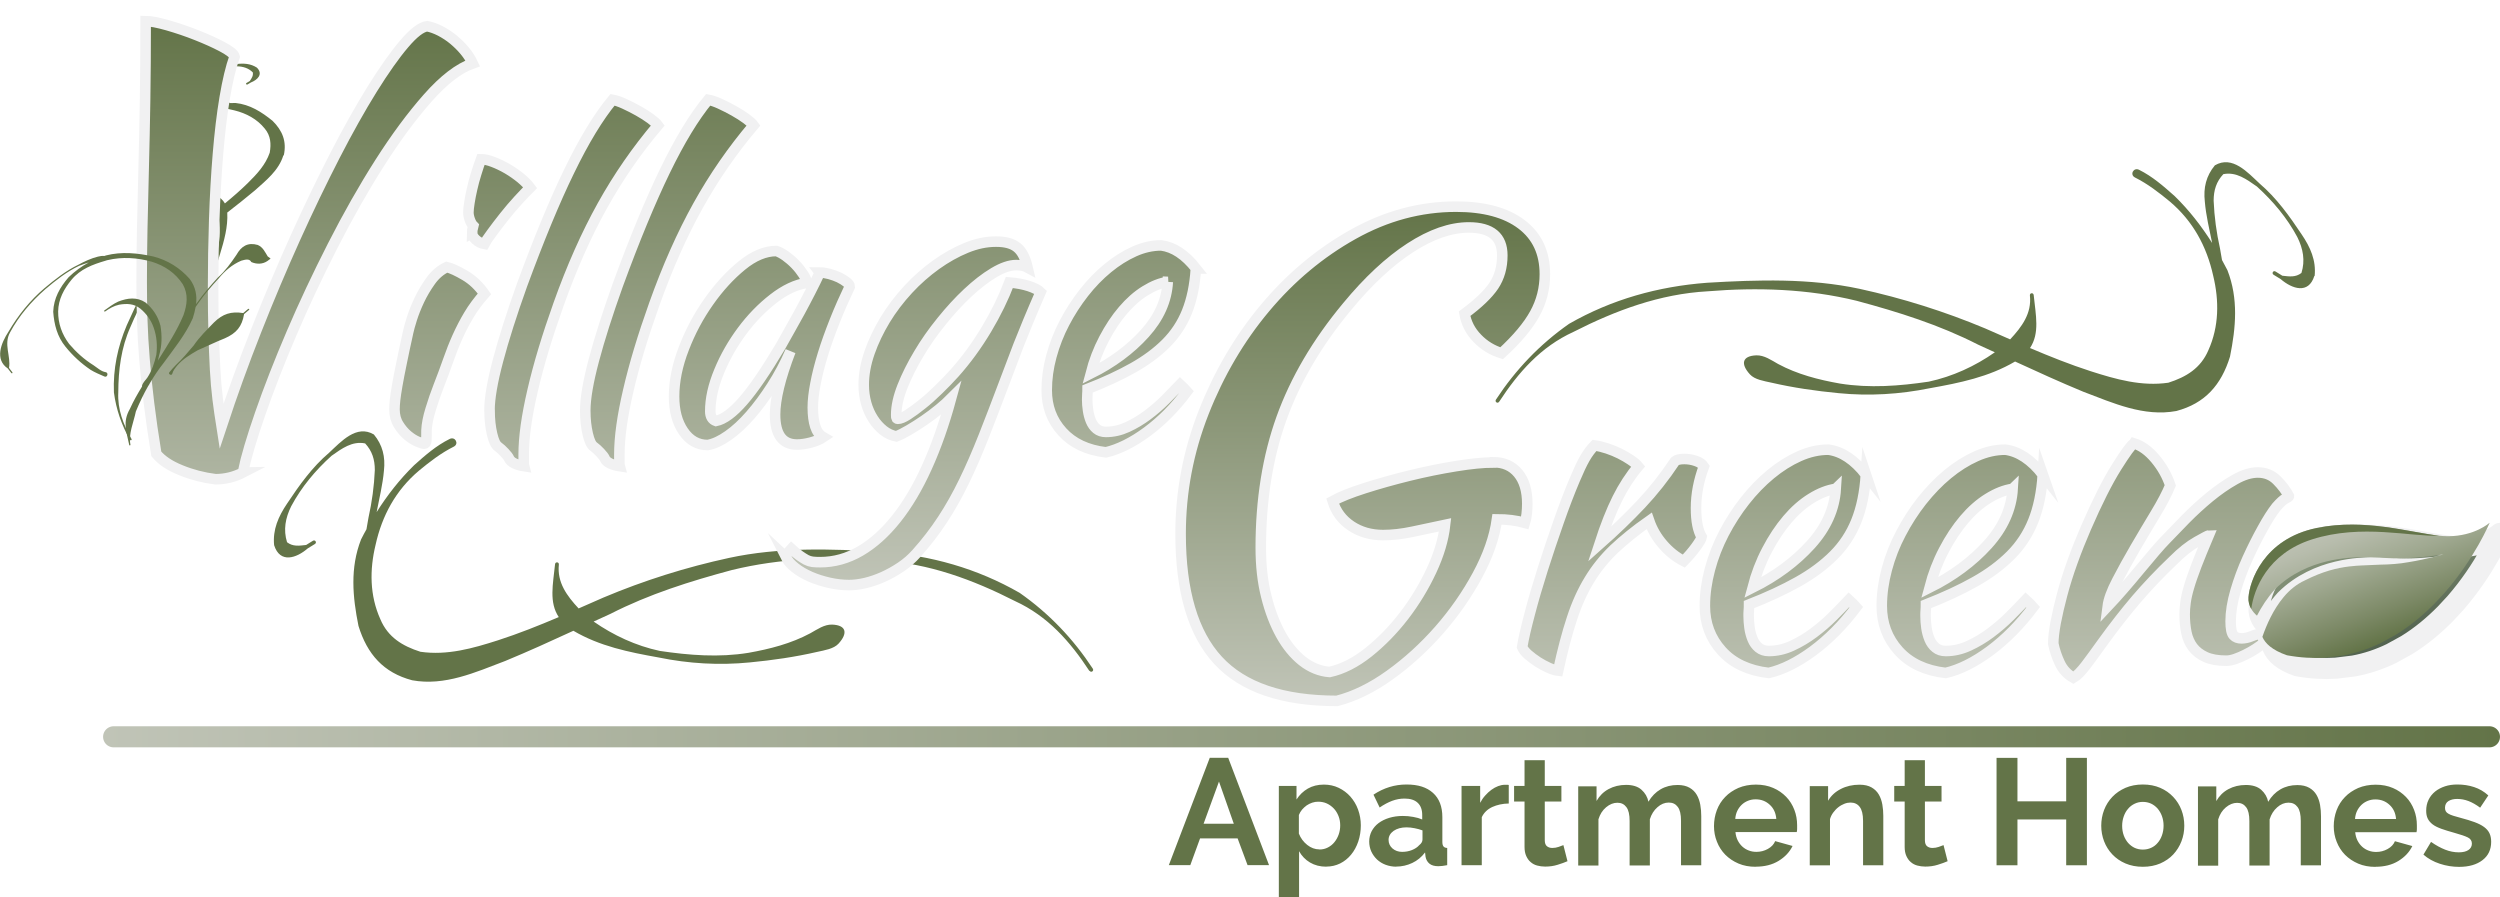 <?xml version="1.0" encoding="UTF-8"?><svg id="Layer_1" xmlns="http://www.w3.org/2000/svg" xmlns:xlink="http://www.w3.org/1999/xlink" viewBox="0 0 263.13 94.45"><defs><style>.cls-1{fill:url(#linear-gradient);filter:url(#drop-shadow-1);}.cls-1,.cls-2{stroke-width:1.11px;}.cls-1,.cls-2,.cls-3{stroke:#f1f1f2;}.cls-1,.cls-2,.cls-4{stroke-miterlimit:10;}.cls-5{fill:#637448;}.cls-2{fill:url(#linear-gradient-2);filter:url(#drop-shadow-2);}.cls-3{fill:url(#linear-gradient-3);filter:url(#drop-shadow-3);stroke-linejoin:round;}.cls-3,.cls-4{stroke-linecap:round;stroke-width:2.22px;}.cls-6{fill:url(#linear-gradient-4);}.cls-4{fill:none;stroke:url(#linear-gradient-5);}</style><linearGradient id="linear-gradient" x1="69.28" y1="60.49" x2="69.28" y2="1.11" gradientUnits="userSpaceOnUse"><stop offset="0" stop-color="#c0c4b7"/><stop offset="1" stop-color="#637448"/></linearGradient><filter id="drop-shadow-1" filterUnits="userSpaceOnUse"><feOffset dx="1.11" dy="1.11"/><feGaussianBlur result="blur" stdDeviation="1.11"/><feFlood flood-color="#231f20" flood-opacity=".75"/><feComposite in2="blur" operator="in"/><feComposite in="SourceGraphic"/></filter><linearGradient id="linear-gradient-2" x1="181.48" y1="72.67" x2="181.48" y2="20.66" xlink:href="#linear-gradient"/><filter id="drop-shadow-2" filterUnits="userSpaceOnUse"><feOffset dx="1.11" dy="1.11"/><feGaussianBlur result="blur-2" stdDeviation="1.11"/><feFlood flood-color="#231f20" flood-opacity=".75"/><feComposite in2="blur-2" operator="in"/><feComposite in="SourceGraphic"/></filter><linearGradient id="linear-gradient-3" x1="957.42" y1="156.16" x2="969.45" y2="163.1" gradientTransform="translate(-392.91 -674.69) rotate(39.43)" gradientUnits="userSpaceOnUse"><stop offset="0" stop-color="#8a977d"/><stop offset=".25" stop-color="#7f8d74"/><stop offset=".68" stop-color="#65745e"/><stop offset="1" stop-color="#4d5e4b"/></linearGradient><filter id="drop-shadow-3" filterUnits="userSpaceOnUse"><feOffset dx="1.11" dy="1.11"/><feGaussianBlur result="blur-3" stdDeviation="1.11"/><feFlood flood-color="#231f20" flood-opacity=".75"/><feComposite in2="blur-3" operator="in"/><feComposite in="SourceGraphic"/></filter><linearGradient id="linear-gradient-4" x1="957.42" y1="156.16" x2="969.45" y2="163.1" gradientTransform="translate(-392.91 -674.69) rotate(39.43)" gradientUnits="userSpaceOnUse"><stop offset="0" stop-color="#c0c4b7"/><stop offset=".16" stop-color="#b7bcac"/><stop offset=".43" stop-color="#a0a991"/><stop offset=".78" stop-color="#7c8966"/><stop offset="1" stop-color="#637448"/></linearGradient><linearGradient id="linear-gradient-5" x1="10.85" y1="77.55" x2="263.13" y2="77.55" xlink:href="#linear-gradient"/></defs><path class="cls-5" d="m29.82,16.36c-.48,1.58-1.81,2.62-2.99,3.68-.95.8-1.93,1.57-2.91,2.33.08,1.52-.33,2.95-.77,4.4-.42,1.47-1.04,2.88-1.88,4.16-.62.96-1.28,1.88-2.02,2.75-.24.28-.51.66-.86.75-.68.18-1-.08-.7-.72.17-.36.56-.56.89-.77.9-.62,1.63-1.43,2.29-2.29.89-1.21,1.47-2.57,1.95-3.98.32-1.18.38-2.4.22-3.61-.24.19-.49.38-.73.57-1.76,1.26-3.28,2.78-4.73,4.38-1.66,1.9-2.88,4.09-3.85,6.4-.98,2.18-1.27,4.52-1.28,6.89-.09,1.79.53,3.38,1.39,4.9.07.12-.1.21-.17.09-.87-1.55-1.45-3.21-1.68-4.99-.1-2.45.39-4.8,1.35-7.06,1.04-2.33,2.14-4.65,3.78-6.63,1.4-1.69,2.96-3.26,4.65-4.66.35-.28.7-.57,1.06-.85-.29-.81-.66-1.56-1.49-1.89-.13-.05-.06-.23.07-.18.95.37,1.83.6,2.26,1.38.84-.69,1.66-1.4,2.43-2.16.94-.93,1.85-1.9,2.29-3.18.16-.92.11-1.77-.52-2.53-.81-1.01-1.94-1.61-3.19-1.92-1.44-.38-2.88-.36-4.28.22-.65.28-1.3.58-1.87.99-.25.18-.5-.18-.25-.36.61-.44,1.29-.71,1.99-.98.96-.32,1.95-.49,2.96-.58-.68-.2-1.37-.36-2.03-.63-.64-.25-1.1-.65-1.37-1.28-.05-1.01,1.07-1.29,1.84-1.57,1.03-.42,2.13-.58,3.23-.69.76-.09,1.48-.05,2.14.38.69.69.06,1.29-.63,1.56-.12.07-.24.14-.36.21-.12.07-.22-.1-.1-.16.11-.07.23-.14.34-.2.2-.3.38-.55.32-.91-.46-.46-1.04-.63-1.69-.64-1.09.01-2.15.25-3.17.63-.56.29-1.13.57-1.32,1.2.17.48.49.8.96,1.04.73.34,1.49.61,2.27.82.19.06.39.12.58.18.18,0,.37-.01.55-.01,1.52.16,2.74.94,3.9,1.88,1.05,1.04,1.5,2.18,1.18,3.63Z"/><path class="cls-5" d="m114.66,70.62c-2.02-3.09-4.39-5.78-7.82-7.35-4.44-2.26-9.09-3.98-14.12-4.27-5.26-.43-10.54-.26-15.7,1-4.39,1.18-8.7,2.53-12.77,4.61-.59.27-1.18.54-1.77.81,2.1,1.46,4.45,2.55,6.96,3.09,3.11.46,6.22.71,9.34.2,2.25-.4,4.48-.97,6.51-2.06.72-.4,1.47-.94,2.3-.91,1.49.06,1.67.9.67,2-.51.56-1.48.7-2.24.87-2.34.54-4.71.88-7.1,1.11-3.21.32-6.44.13-9.6-.52-3.14-.56-6.2-1.18-8.97-2.81-2.38,1.1-4.76,2.18-7.18,3.18-3.13,1.19-6.37,2.66-9.79,2.03-3.02-.8-4.73-2.74-5.65-5.72-.62-3.07-.9-6.1.27-9.1.18-.36.37-.72.57-1.07.07-.4.14-.81.21-1.21.37-1.66.6-3.34.67-5.03,0-1.12-.29-2.01-1.02-2.8-1.37-.27-2.45.54-3.53,1.3-1.7,1.53-3.17,3.29-4.25,5.31-.62,1.25-.84,2.49-.44,3.79.6.47,1.25.38,2.01.29.24-.15.47-.3.71-.44.24-.15.46.19.21.34-.25.15-.5.31-.75.46-1.19,1.03-2.92,1.62-3.54-.34-.16-1.64.45-3.02,1.36-4.37,1.29-1.94,2.64-3.84,4.43-5.36,1.26-1.17,2.88-3,4.71-1.92.92,1.11,1.22,2.36,1.06,3.8-.13,1.48-.49,2.91-.77,4.37,1.12-1.78,2.42-3.44,3.94-4.93,1.17-1.05,2.34-2.07,3.75-2.77.58-.29,1.01.52.43.81-1.34.67-2.53,1.59-3.68,2.54-2.43,2.06-3.87,4.72-4.55,7.79-.64,2.64-.62,5.34.5,7.83.8,1.91,2.34,2.83,4.22,3.43,2.81.41,5.52-.36,8.17-1.21,2.17-.7,4.29-1.55,6.39-2.44-1.04-1.56-.61-3.44-.39-5.57.03-.28.43-.24.4.04-.2,1.88.85,3.3,2.08,4.62.87-.38,1.74-.77,2.62-1.15,4.27-1.8,8.7-3.19,13.22-4.17,5.29-1.14,10.7-.96,16.06-.64,5.17.38,10.03,1.74,14.52,4.32,3.09,2.16,5.64,4.84,7.7,7.98.15.24-.18.46-.34.22Z"/><path class="cls-5" d="m243.59,29.04c-.61,1.96-2.34,1.37-3.54.34-.25-.15-.5-.31-.75-.46-.24-.15-.03-.5.21-.34.24.15.48.29.71.44.76.09,1.4.18,2.01-.29.41-1.3.18-2.55-.44-3.79-1.08-2.02-2.56-3.78-4.25-5.31-1.09-.76-2.16-1.57-3.53-1.3-.73.78-1.02,1.68-1.02,2.8.07,1.7.3,3.38.67,5.03.07.4.14.81.21,1.21.19.35.38.71.57,1.07,1.17,3,.89,6.03.27,9.1-.92,2.98-2.63,4.92-5.65,5.72-3.42.63-6.65-.84-9.79-2.03-2.42-1-4.81-2.09-7.18-3.18-2.77,1.63-5.83,2.25-8.97,2.81-3.16.64-6.39.84-9.6.52-2.39-.23-4.76-.57-7.1-1.11-.76-.17-1.73-.31-2.24-.87-1-1.1-.82-1.94.67-2,.83-.03,1.59.51,2.3.91,2.03,1.09,4.25,1.66,6.51,2.06,3.13.5,6.24.26,9.34-.2,2.51-.54,4.86-1.62,6.96-3.09-.59-.27-1.18-.54-1.77-.81-4.07-2.08-8.38-3.43-12.77-4.61-5.15-1.26-10.44-1.43-15.69-1-5.03.28-9.68,2.01-14.12,4.27-3.44,1.57-5.8,4.26-7.82,7.35-.16.24-.49.02-.34-.22,2.06-3.14,4.61-5.82,7.7-7.98,4.49-2.57,9.36-3.93,14.52-4.32,5.37-.32,10.77-.49,16.06.64,4.52.99,8.95,2.38,13.22,4.17.87.38,1.74.77,2.62,1.15,1.23-1.32,2.29-2.74,2.08-4.62-.03-.29.37-.33.4-.04.22,2.13.65,4.01-.39,5.57,2.1.89,4.22,1.74,6.39,2.44,2.65.85,5.36,1.62,8.17,1.21,1.88-.6,3.41-1.52,4.22-3.43,1.12-2.49,1.14-5.2.5-7.84-.68-3.07-2.12-5.73-4.55-7.79-1.15-.95-2.34-1.87-3.68-2.54-.58-.29-.15-1.1.43-.81,1.41.7,2.58,1.73,3.75,2.77,1.52,1.48,2.81,3.15,3.94,4.93-.29-1.45-.65-2.89-.77-4.37-.16-1.44.14-2.69,1.06-3.8,1.84-1.08,3.45.75,4.71,1.92,1.78,1.52,3.14,3.42,4.43,5.36.91,1.34,1.53,2.73,1.36,4.37Z"/><path id="Village" class="cls-1" d="m24.48,48.62c-.91.47-1.88.71-2.91.71-1.27-.16-2.48-.47-3.65-.95-1.17-.47-2.03-1.05-2.58-1.72-.32-1.94-.57-3.72-.77-5.34-.2-1.62-.36-3.15-.47-4.6-.12-1.44-.2-2.83-.24-4.15-.04-1.32-.06-2.66-.06-4,0-1.78.02-3.66.06-5.63.04-1.98.09-4.08.15-6.32.06-2.23.11-4.63.15-7.18.04-2.55.06-5.33.06-8.33.51,0,1.28.15,2.31.44,1.03.3,2.05.64,3.05,1.04,1.01.4,1.91.8,2.7,1.22.79.42,1.22.76,1.3,1.04-.4,1.11-.74,2.55-1.04,4.33-.3,1.78-.53,3.76-.71,5.93-.18,2.17-.31,4.47-.39,6.88-.08,2.41-.12,4.8-.12,7.18,0,1.78.02,3.37.06,4.77.04,1.4.09,2.67.15,3.8.06,1.13.15,2.18.27,3.14.12.97.26,1.93.41,2.88,1.11-3.36,2.32-6.72,3.65-10.08,1.32-3.36,2.69-6.59,4.09-9.7,1.4-3.1,2.8-6,4.18-8.69,1.38-2.69,2.7-5.03,3.94-7.03,1.25-2,2.36-3.58,3.35-4.74.99-1.17,1.8-1.79,2.43-1.87.43.08.9.25,1.39.5.49.26.96.56,1.39.92.43.36.83.75,1.19,1.19.36.44.63.87.83,1.3-1.46.51-3.04,1.72-4.72,3.62-1.68,1.9-3.37,4.18-5.07,6.85-1.7,2.67-3.35,5.58-4.95,8.72-1.6,3.14-3.05,6.22-4.33,9.22-1.29,3.01-2.38,5.81-3.29,8.42-.91,2.61-1.52,4.69-1.84,6.23Zm15.93-6.66c0-.26.02-.58.06-.96.04-.38.12-.9.23-1.54.11-.64.26-1.42.45-2.33.18-.91.42-2.01.7-3.29.06-.28.18-.74.38-1.37.2-.63.46-1.29.79-1.99.33-.7.73-1.37,1.2-2.03.47-.65,1.03-1.14,1.69-1.45.48.11,1.12.41,1.92.88.8.47,1.48,1.12,2.05,1.94-.65.74-1.2,1.48-1.64,2.22-.44.74-.84,1.51-1.2,2.31-.36.8-.68,1.62-.98,2.48-.3.85-.63,1.75-1,2.69-.31.8-.6,1.62-.85,2.46-.26.84-.4,1.57-.43,2.2,0,.51,0,.88-.02,1.09-.01.21-.09.32-.23.32-.11,0-.34-.07-.68-.21-.34-.14-.69-.36-1.05-.66-.36-.3-.68-.68-.96-1.13-.29-.46-.43-1-.43-1.62Zm8.16-18.53c0-.17.04-.43.13-.77-.14-.14-.26-.36-.36-.64-.1-.28-.15-.54-.15-.77,0-.26.04-.6.11-1.05.07-.44.16-.92.28-1.43.11-.51.26-1.05.43-1.6.17-.56.34-1.06.51-1.52.34,0,.76.09,1.26.28.5.19,1,.43,1.52.73.51.3.98.63,1.41.98.43.36.75.69.98,1-.31.31-.73.75-1.24,1.3-.51.56-1.01,1.14-1.49,1.75-.48.61-.93,1.19-1.32,1.73-.4.54-.66.93-.77,1.15-.34-.06-.64-.21-.9-.45-.26-.24-.38-.48-.38-.7Zm1.84,18.66c0-1.25.3-3.01.9-5.27.6-2.26,1.44-4.9,2.52-7.92,1.77-4.81,3.42-8.82,4.98-12.02,1.55-3.2,3.07-5.7,4.55-7.49.34.06.76.2,1.26.43.5.23.99.48,1.47.75.48.27.92.55,1.3.83.38.29.63.51.75.68-2.22,2.62-4.17,5.44-5.85,8.46-1.68,3.02-3.22,6.48-4.61,10.38-1.2,3.36-2.11,6.38-2.73,9.07-.63,2.69-.94,4.93-.94,6.73v.9c0,.11.01.23.04.34-.4-.06-.74-.16-1.02-.3-.29-.14-.47-.31-.56-.51-.06-.14-.21-.35-.47-.62-.26-.27-.48-.48-.68-.62-.26-.17-.47-.62-.64-1.35-.17-.73-.26-1.54-.26-2.45Zm10.08,0c0-1.25.3-3.01.9-5.27.6-2.26,1.44-4.9,2.52-7.92,1.76-4.81,3.42-8.82,4.97-12.02,1.55-3.2,3.07-5.7,4.55-7.49.34.06.76.2,1.26.43.5.23.99.48,1.47.75.48.27.92.55,1.3.83.38.29.63.51.75.68-2.22,2.62-4.17,5.44-5.85,8.46-1.68,3.02-3.22,6.48-4.61,10.38-1.2,3.36-2.11,6.38-2.73,9.07-.63,2.69-.94,4.93-.94,6.73v.9c0,.11.01.23.04.34-.4-.06-.74-.16-1.03-.3-.28-.14-.47-.31-.55-.51-.06-.14-.21-.35-.47-.62-.26-.27-.48-.48-.68-.62-.26-.17-.47-.62-.64-1.35-.17-.73-.26-1.54-.26-2.45Zm24.68-14.52c.28,0,.62.05,1,.15.38.1.73.23,1.05.38.31.16.58.32.79.49.21.17.32.33.32.47-.57,1.2-1.1,2.4-1.58,3.61-.48,1.21-.9,2.37-1.24,3.48-.34,1.11-.61,2.15-.79,3.12-.19.97-.28,1.81-.28,2.52,0,.8.09,1.46.26,1.99.17.53.45.9.85,1.13-.34.23-.78.41-1.32.56-.54.14-1.03.21-1.45.21-1.54,0-2.31-1.05-2.31-3.16,0-1.62.54-3.84,1.62-6.66-.57,1.3-1.22,2.53-1.96,3.68-.74,1.15-1.49,2.16-2.26,3.04-.77.88-1.54,1.6-2.33,2.15-.78.55-1.5.89-2.16,1-1.05,0-1.91-.48-2.56-1.44-.66-.96-.98-2.18-.98-3.67,0-1.6.34-3.29,1.03-5.06.68-1.77,1.56-3.42,2.63-4.93,1.07-1.52,2.23-2.78,3.48-3.8,1.25-1.02,2.46-1.52,3.63-1.52.28.09.6.26.96.51.36.26.7.55,1.03.89.33.34.6.69.83,1.04.23.35.36.66.38.92-1.14.17-2.31.72-3.52,1.66-1.21.94-2.31,2.07-3.29,3.39-.98,1.32-1.79,2.73-2.41,4.24-.63,1.51-.94,2.91-.94,4.22,0,.54.2.88.6,1.02.83-.17,1.78-.87,2.86-2.11,1.08-1.24,2.39-3.15,3.93-5.74.28-.51.6-1.08.96-1.71.36-.63.72-1.28,1.09-1.96.37-.68.73-1.37,1.09-2.07.36-.7.69-1.37,1-2.03Zm-3.54,29.98c0-.17.06-.33.17-.47.11-.14.24-.28.38-.43.34.31.63.56.88.73.24.17.47.31.68.43.21.11.43.18.66.21.23.03.5.04.81.04,1.48,0,2.89-.39,4.23-1.17,1.34-.78,2.6-1.91,3.78-3.39,1.18-1.48,2.26-3.29,3.22-5.42.97-2.13,1.82-4.55,2.56-7.26-.34.34-.76.72-1.26,1.13-.5.41-1.02.8-1.56,1.17-.54.37-1.07.71-1.6,1.02-.53.31-.98.54-1.35.68-.48-.09-.93-.29-1.35-.62-.41-.33-.78-.73-1.09-1.22-.31-.48-.56-1.03-.73-1.64-.17-.61-.26-1.26-.26-1.94,0-1.11.21-2.25.62-3.42.41-1.17.96-2.31,1.64-3.44.68-1.12,1.49-2.18,2.41-3.18.92-1,1.91-1.86,2.95-2.61,1.04-.74,2.09-1.33,3.16-1.77,1.07-.44,2.11-.66,3.14-.66s1.74.21,2.24.62c.5.41.86,1.12,1.09,2.11-.31-.17-.71-.26-1.2-.26-.68,0-1.47.27-2.37.81-.9.54-1.81,1.25-2.73,2.11-.93.87-1.84,1.86-2.75,2.99-.91,1.12-1.72,2.27-2.41,3.44-.7,1.17-1.27,2.31-1.71,3.42-.44,1.11-.66,2.11-.66,2.99,0,.2.01.32.04.36.03.04.07.06.13.06.26,0,.6-.14,1.05-.43.44-.28.94-.65,1.49-1.09.56-.44,1.13-.95,1.73-1.54.6-.58,1.17-1.17,1.71-1.77,1.22-1.37,2.34-2.9,3.35-4.59,1.01-1.69,1.81-3.34,2.41-4.93.77.06,1.45.19,2.05.38.6.2,1.01.41,1.24.64-.97,2.22-1.74,4.09-2.33,5.59-.58,1.51-1.09,2.85-1.52,4.01-.77,2.05-1.49,3.92-2.16,5.62-.67,1.69-1.35,3.26-2.05,4.7-.7,1.44-1.45,2.78-2.26,4.01-.81,1.24-1.73,2.43-2.75,3.57-.48.54-1.03,1.02-1.64,1.43-.61.41-1.24.76-1.88,1.05-.64.28-1.27.5-1.88.64-.61.14-1.17.21-1.69.21-.68,0-1.38-.08-2.09-.24-.71-.16-1.37-.37-1.99-.64-.61-.27-1.15-.58-1.6-.94-.46-.36-.78-.73-.98-1.13Zm43.13-30.4c-.11,1.77-.43,3.28-.94,4.55-.51,1.27-1.25,2.38-2.2,3.33-.95.95-2.11,1.81-3.48,2.58-1.37.77-2.96,1.51-4.78,2.22,0,.17,0,.35-.02.53-.01.19-.02.38-.02.58,0,.37.03.75.09,1.15.06.4.16.77.3,1.11.14.34.34.62.6.83.26.21.58.32.98.32.77,0,1.52-.17,2.26-.51.74-.34,1.44-.76,2.11-1.26.67-.5,1.3-1.04,1.88-1.62.58-.58,1.1-1.12,1.56-1.6.28.26.53.5.73.73-1.28,1.71-2.68,3.12-4.21,4.25-1.52,1.12-2.97,1.84-4.33,2.16-1.96-.23-3.49-.95-4.59-2.16-1.1-1.21-1.64-2.67-1.64-4.38,0-1.17.16-2.36.49-3.57.33-1.21.78-2.38,1.37-3.5.58-1.12,1.27-2.18,2.05-3.18.78-1,1.62-1.86,2.52-2.6.9-.74,1.82-1.32,2.78-1.75.95-.43,1.9-.64,2.84-.64,1.31.17,2.53.98,3.67,2.43Zm-2.95,1.41c-.77.11-1.57.43-2.39.94-.83.51-1.6,1.2-2.33,2.05-.73.85-1.39,1.85-1.99,2.99-.6,1.14-1.07,2.36-1.41,3.67,2.28-1.14,4.17-2.54,5.68-4.21,1.51-1.67,2.32-3.48,2.43-5.44Z"/><path class="cls-2" d="m156.06,47.54c1.11,0,1.98.39,2.62,1.16.64.77.96,1.85.96,3.22,0,.34-.02.7-.06,1.06-.04.37-.11.68-.19.94-.9-.25-1.88-.37-2.94-.37-.26,1.86-.94,3.82-2.05,5.87-1.11,2.05-2.45,3.98-4.03,5.78-1.58,1.8-3.31,3.38-5.19,4.73-1.88,1.35-3.74,2.26-5.57,2.73-5.72,0-9.89-1.42-12.52-4.27-2.62-2.84-3.94-7.28-3.94-13.31,0-4.4.81-8.67,2.43-12.79,1.62-4.12,3.78-7.79,6.47-11,2.69-3.21,5.77-5.78,9.25-7.73,3.48-1.95,7.09-2.92,10.85-2.92,2.94,0,5.24.62,6.88,1.86,1.64,1.24,2.46,2.99,2.46,5.25,0,1.49-.35,2.88-1.06,4.16-.7,1.28-1.87,2.67-3.49,4.16-.98-.3-1.84-.82-2.56-1.57-.73-.75-1.17-1.61-1.34-2.59,1.45-1.07,2.47-2.05,3.07-2.94.6-.9.9-1.96.9-3.2,0-1.96-1.17-2.94-3.52-2.94-1.92,0-3.98.72-6.18,2.15-2.2,1.43-4.41,3.49-6.63,6.18-3.16,3.8-5.46,7.72-6.91,11.76-1.45,4.04-2.18,8.58-2.18,13.62,0,1.88.19,3.59.58,5.13.38,1.54.9,2.88,1.54,4.04.64,1.15,1.4,2.07,2.27,2.76.87.68,1.82,1.07,2.85,1.15,1.37-.3,2.73-.99,4.1-2.08,1.36-1.09,2.61-2.37,3.74-3.84,1.13-1.47,2.09-3.05,2.88-4.74.79-1.69,1.27-3.3,1.44-4.83-1.2.25-2.34.49-3.43.73-1.09.23-2.12.35-3.1.35-1.28,0-2.4-.32-3.36-.96-.96-.64-1.61-1.51-1.95-2.62.77-.43,1.89-.88,3.36-1.35,1.47-.47,3.04-.91,4.7-1.32,1.66-.41,3.3-.74,4.9-1,1.6-.26,2.91-.39,3.94-.39Zm3.04,19.44c.15-.89.42-2.07.81-3.53.38-1.46.84-3.01,1.36-4.66.52-1.64,1.08-3.3,1.66-4.95.58-1.66,1.15-3.15,1.71-4.47.4-.95.75-1.7,1.06-2.24.31-.54.65-.99,1.01-1.36.43.06.88.17,1.34.32.46.15.91.34,1.34.55.43.22.81.44,1.15.67.34.23.6.45.78.67-.83.98-1.56,2.11-2.19,3.37-.63,1.26-1.27,2.87-1.91,4.84,1.66-1.47,3.13-2.89,4.4-4.24,1.27-1.35,2.47-2.86,3.57-4.52.18-.15.51-.23.97-.23.43,0,.84.07,1.24.21.4.14.67.33.83.58-.55,1.48-.83,2.94-.83,4.38,0,1.35.2,2.37.6,3.04-.03.18-.24.54-.62,1.06-.38.52-.81,1.01-1.27,1.48-.83-.43-1.57-1.02-2.21-1.77-.65-.75-1.12-1.57-1.43-2.47-1.44,1.01-2.67,2.01-3.69,2.97-1.01.97-1.88,2.04-2.6,3.23-.72,1.18-1.34,2.54-1.84,4.08-.51,1.54-.99,3.36-1.45,5.49-.28-.03-.61-.13-.99-.3-.38-.17-.77-.38-1.15-.62-.38-.25-.73-.51-1.04-.78-.31-.28-.51-.54-.6-.78Zm36.18-18.16c-.12,1.91-.46,3.54-1.01,4.91-.55,1.37-1.34,2.57-2.37,3.6-1.03,1.03-2.28,1.96-3.76,2.79s-3.2,1.63-5.16,2.4c0,.18,0,.38-.02.58-.02.2-.02.41-.02.62,0,.4.03.81.09,1.24.06.43.17.83.32,1.2.15.37.37.67.65.9.28.23.63.35,1.06.35.83,0,1.64-.18,2.44-.55.8-.37,1.56-.82,2.28-1.36.72-.54,1.4-1.12,2.03-1.75.63-.63,1.19-1.21,1.68-1.73.31.28.57.54.78.78-1.38,1.84-2.9,3.37-4.54,4.59-1.64,1.21-3.2,1.99-4.68,2.33-2.12-.25-3.77-1.02-4.95-2.33-1.18-1.31-1.77-2.88-1.77-4.72,0-1.26.18-2.54.53-3.85.35-1.31.84-2.57,1.47-3.78.63-1.21,1.37-2.36,2.21-3.43.84-1.07,1.75-2.01,2.72-2.81.97-.8,1.97-1.43,3-1.89,1.03-.46,2.05-.69,3.07-.69,1.41.18,2.73,1.06,3.96,2.63Zm-3.18,1.52c-.83.12-1.69.46-2.58,1.01-.89.55-1.73,1.29-2.51,2.21-.78.92-1.5,2-2.14,3.23-.65,1.23-1.15,2.55-1.52,3.96,2.46-1.23,4.5-2.74,6.13-4.54,1.63-1.8,2.5-3.76,2.63-5.88Zm21.8-1.52c-.12,1.91-.46,3.54-1.01,4.91-.55,1.37-1.34,2.57-2.37,3.6-1.03,1.03-2.28,1.96-3.76,2.79-1.47.83-3.2,1.63-5.16,2.4,0,.18,0,.38-.02.58-.02.2-.02.41-.02.62,0,.4.03.81.09,1.24.06.43.17.83.32,1.2.15.37.37.67.65.9.28.23.63.35,1.06.35.83,0,1.64-.18,2.44-.55.8-.37,1.56-.82,2.28-1.36.72-.54,1.4-1.12,2.03-1.75.63-.63,1.19-1.21,1.68-1.73.31.28.57.54.78.78-1.38,1.84-2.9,3.37-4.54,4.59-1.64,1.21-3.2,1.99-4.68,2.33-2.12-.25-3.77-1.02-4.95-2.33-1.18-1.31-1.77-2.88-1.77-4.72,0-1.26.18-2.54.53-3.85.35-1.31.84-2.57,1.48-3.78.63-1.21,1.37-2.36,2.21-3.43.85-1.07,1.75-2.01,2.72-2.81.97-.8,1.97-1.43,3-1.89,1.03-.46,2.05-.69,3.06-.69,1.41.18,2.73,1.06,3.96,2.63Zm-3.18,1.52c-.83.12-1.69.46-2.58,1.01-.89.55-1.73,1.29-2.51,2.21-.78.92-1.5,2-2.14,3.23-.65,1.23-1.15,2.55-1.52,3.96,2.46-1.23,4.5-2.74,6.13-4.54,1.63-1.8,2.5-3.76,2.63-5.88Zm12.77-4.79c.8.25,1.55.79,2.26,1.64.71.85,1.23,1.77,1.57,2.79-.34.83-.86,1.83-1.57,3-.71,1.17-1.41,2.36-2.12,3.57-.71,1.21-1.34,2.37-1.91,3.46-.57,1.09-.9,1.99-.99,2.7.49-.52,1.04-1.13,1.64-1.82.6-.69,1.18-1.38,1.75-2.07.57-.69,1.1-1.32,1.59-1.89.49-.57.87-.99,1.15-1.27.58-.61,1.28-1.33,2.07-2.14.8-.81,1.64-1.58,2.51-2.3.88-.72,1.76-1.34,2.65-1.84.89-.51,1.71-.76,2.44-.76.8,0,1.47.27,2.01.81.54.54.96,1.1,1.27,1.68,0,.06-.12.15-.35.25-.23.11-.56.41-.99.9-.43.55-.92,1.31-1.45,2.28-.54.97-1.06,2.01-1.57,3.13-.51,1.12-.93,2.27-1.27,3.43-.34,1.17-.51,2.23-.51,3.18,0,.77.1,1.26.3,1.48.2.22.48.32.85.32.34,0,.69-.08,1.06-.23.37-.15.66-.23.88-.23.12.06.22.19.3.39.08.2.11.38.11.53-.25.22-.54.43-.88.65-.34.22-.69.42-1.06.6-.37.18-.73.34-1.08.46-.35.12-.67.18-.94.18-.89,0-1.62-.13-2.19-.39-.57-.26-1.01-.61-1.34-1.04-.32-.43-.55-.95-.67-1.54-.12-.6-.18-1.24-.18-1.91,0-.37.03-.78.09-1.24.06-.46.18-1.01.37-1.64.18-.63.45-1.38.78-2.26.34-.88.77-1.93,1.29-3.16-.06,0-.48.22-1.24.65-.77.43-1.6,1.09-2.49,1.98-1.45,1.38-2.74,2.75-3.9,4.1-1.15,1.35-2.33,2.86-3.53,4.52-.68.95-1.27,1.76-1.77,2.42-.51.66-.94,1.1-1.31,1.31-.65-.37-1.12-.88-1.43-1.54-.31-.66-.54-1.34-.69-2.05,0-.58.09-1.32.25-2.21.17-.89.4-1.88.69-2.97.29-1.09.65-2.24,1.08-3.43.43-1.2.91-2.4,1.43-3.6,1.17-2.7,2.24-4.82,3.2-6.36.97-1.54,1.57-2.37,1.82-2.49Z"/><g><path class="cls-3" d="m262.02,55.03s-1.52,1.39-4.35,1.41c-2.84.01-8.2-2.03-13.83-.87-5.63,1.16-7.06,5.67-7.18,7.27-.07.92.44,1.57.89,1.96.48-.93,1.1-1.9,1.9-2.78,3.39-3.37,8.17-3.33,8.99-3.38.43-.02,1.21,0,2.11.05.91.07,1.91.12,2.91.05,1.97-.1,3.73-.39,3.72-.39,0,0-1.7.5-3.68.82-.97.18-2.07.25-2.96.26-.9.03-1.65.07-2.07.09-.41.03-1.71.06-3.31.53-.81.24-1.64.57-2.57,1.04-.84.38-1.61,1-2.23,1.75-1.09,1.31-1.79,2.89-2.24,4.19.28.66.99,1.39,2.59,1.94,1.42.26,2.76.33,4.03.25l1.87-.23c1.42-.26,2.75-.72,3.97-1.31l1.6-.88c1.55-.95,2.92-2.11,4.1-3.31l1.04-1.12c3.16-3.62,4.71-7.32,4.71-7.32"/><path class="cls-6" d="m262.02,55.03s-1.52,1.39-4.35,1.41c-2.84.01-8.2-2.03-13.83-.87-5.63,1.16-7.06,5.67-7.18,7.27-.07.92.44,1.57.89,1.96.48-.93,1.1-1.9,1.9-2.78,3.39-3.37,8.17-3.33,8.99-3.38.43-.02,1.21,0,2.11.05.91.07,1.91.12,2.91.05,1.97-.1,3.73-.39,3.72-.39,0,0-1.7.5-3.68.82-.97.18-2.07.25-2.96.26-.9.03-1.65.07-2.07.09-.41.03-1.71.06-3.31.53-.81.24-1.64.57-2.57,1.04-.84.38-1.61,1-2.23,1.75-1.09,1.31-1.79,2.89-2.24,4.19.28.66.99,1.39,2.59,1.94,1.42.26,2.76.33,4.03.25l1.87-.23c1.42-.26,2.75-.72,3.97-1.31l1.6-.88c1.55-.95,2.92-2.11,4.1-3.31l1.04-1.12c3.16-3.62,4.71-7.32,4.71-7.32"/><path class="cls-5" d="m243.84,55.57c5.06-1.04,9.91.5,12.9.81-2.92.15-8.16-1.28-13.39.39-4.73,1.5-6.14,5.31-6.4,7.32-.2-.34-.33-.75-.29-1.25.12-1.6,1.55-6.11,7.18-7.27"/></g><path class="cls-5" d="m28.4,27.28c-.09.06-.17.12-.25.19-.51.35-1.13.36-1.7.11-.2-.4-.66-.25-1.06-.14-.97.42-1.7,1.05-2.37,1.86-.77.83-1.51,1.69-2.16,2.62-.09.13-.18.26-.27.39-.07.39-.17.79-.3,1.19-.77,1.73-1.98,3.21-3.09,4.73-.53.67-1,1.38-1.43,2.11-.05.11-.11.21-.18.3-.49.86-.91,1.75-1.29,2.67-.23,1.13-.8,2.37-.57,3.49.02.09-.12.12-.13.03-.28-1.39-.73-2.4.07-3.79.37-.82.81-1.59,1.28-2.36,0-.03,0-.05,0-.08.07-.32.36-.57.55-.84.49-.74.75-1.55.95-2.4.13-.98.05-1.96-.28-2.89-.27-.78-.76-1.45-1.39-1.98-.67-.54-1.43-.56-2.24-.42-.56.12-1.01.39-1.47.71-.08.06-.16-.06-.08-.11.47-.33.93-.69,1.46-.93.98-.38,1.95-.51,2.87.1.78.65,1.31,1.45,1.57,2.44.17,1.05.17,2.1-.15,3.14-.04.18-.08.36-.12.54.02-.03.04-.06.05-.09.95-1.52,1.95-3.04,2.64-4.7.39-1.11.53-2.18-.07-3.25-.78-1.19-1.89-1.94-3.25-2.37-1.54-.43-3.11-.54-4.68-.17-.04.01-.07.02-.11.03-.03.01-.06.02-.09.03-1.36.4-2.64.87-3.58,2-.8.97-1.39,2.06-1.41,3.34-.01,1.26.39,2.39,1.15,3.41.74.87,1.6,1.65,2.57,2.25.4.26.8.66,1.28.73.33.05.19.59-.12.46-.5-.22-1-.42-1.47-.71-1-.68-1.87-1.48-2.63-2.42-.88-1.07-1.2-2.34-1.3-3.69.05-1.42.71-2.58,1.62-3.63.64-.62,1.36-1.15,2.13-1.56-.35.1-.69.23-1.03.36-1.31.62-2.44,1.52-3.54,2.45-1.49,1.3-2.78,2.81-3.72,4.55-.7,1.24.1,2.51-.11,3.74.12.15.23.3.35.46.06.08-.05.16-.11.08-.12-.16-.24-.32-.37-.48-1.4-.95-.71-2.67.08-3.88,1.01-1.72,2.25-3.27,3.78-4.57,1.11-.93,2.26-1.84,3.57-2.47.65-.35,1.33-.67,2.05-.85.22-.05.45-.1.68-.07.06-.02.12-.04.18-.06,1.65-.42,3.32-.25,4.97.11,1.52.39,2.81,1.2,3.84,2.37.63.85.77,1.74.67,2.65.04-.06.08-.11.12-.17.66-.93,1.4-1.79,2.17-2.63.78-.7,1.37-1.52,1.95-2.38.52-.93,1.21-1.35,2.25-1.05.55.24.75.73,1.05,1.21.08.05.15.11.22.16.08.06.09.08,0,.14Zm-2.29,5.24c-.17.14-.34.29-.51.43-1.28-.2-2.15.08-3.08.99-.75.78-1.54,1.54-2.14,2.43-.6.7-1.18,1.41-1.86,2.04-.25.25-.48.51-.7.78-.15.19.25.39.31.15.09-.33.29-.58.5-.84.6-.71,1.38-1.17,2.17-1.63.96-.41,1.89-.88,2.86-1.26,1.22-.54,1.81-1.23,2.03-2.55.17-.15.35-.29.52-.44.07-.06-.01-.17-.09-.1Z"/><line class="cls-4" x1="11.96" y1="77.55" x2="262.02" y2="77.55"/><path id="apartment_homes" class="cls-5" d="m127.33,79.76h1.94l4.3,11.3h-2.26l-1.05-2.82h-3.95l-1.03,2.82h-2.26l4.31-11.3Zm2.53,6.94l-1.56-4.44-1.62,4.44h3.18Zm9.74,4.52c-.66,0-1.23-.15-1.72-.44-.49-.29-.87-.69-1.15-1.19v4.86h-2.13v-11.73h1.86v1.43c.31-.49.71-.87,1.19-1.15.49-.28,1.05-.42,1.69-.42.56,0,1.08.11,1.56.34.48.23.89.54,1.23.92.34.39.62.84.81,1.37s.29,1.08.29,1.66-.09,1.17-.27,1.7c-.18.53-.43.99-.76,1.39-.32.39-.71.7-1.15.92-.45.22-.93.33-1.46.33Zm-.72-1.81c.32,0,.61-.07.88-.21.27-.14.5-.32.69-.56.19-.23.34-.5.45-.81.11-.31.16-.63.16-.96,0-.35-.06-.68-.18-.98-.12-.3-.28-.57-.49-.79-.21-.22-.45-.4-.73-.53-.28-.13-.59-.19-.92-.19-.2,0-.41.03-.62.1-.21.07-.41.17-.59.29-.18.13-.34.28-.49.45-.14.17-.25.36-.33.56v1.96c.19.48.48.87.88,1.19.39.31.82.47,1.27.47Zm8.09,1.81c-.4,0-.78-.07-1.13-.2-.35-.13-.65-.32-.91-.56-.25-.24-.45-.52-.6-.84-.14-.32-.22-.67-.22-1.05s.09-.76.26-1.09c.18-.33.42-.62.73-.85.31-.23.69-.42,1.12-.55.43-.13.91-.2,1.43-.2.37,0,.73.03,1.09.1.36.06.67.15.95.27v-.48c0-.55-.16-.98-.47-1.27-.31-.3-.78-.45-1.39-.45-.45,0-.88.08-1.31.24-.42.16-.86.39-1.31.7l-.65-1.35c1.07-.71,2.23-1.07,3.47-1.07s2.13.29,2.79.88c.66.59.99,1.44.99,2.56v2.6c0,.22.04.38.12.48.08.1.21.15.39.16v1.81c-.36.07-.67.11-.94.11-.4,0-.71-.09-.93-.27-.22-.18-.35-.42-.41-.72l-.05-.46c-.37.49-.82.86-1.35,1.11s-1.1.38-1.7.38Zm.61-1.56c.36,0,.7-.06,1.03-.19.32-.13.58-.3.76-.51.23-.18.35-.38.35-.6v-.96c-.25-.1-.53-.17-.83-.23-.3-.06-.58-.09-.86-.09-.55,0-1,.13-1.35.37-.35.25-.53.57-.53.95,0,.36.14.66.41.9.28.24.62.36,1.02.36Zm11.22-5.09c-.65.01-1.23.14-1.74.37-.51.24-.88.6-1.1,1.07v5.05h-2.13v-8.34h1.96v1.78c.15-.29.32-.54.53-.77.2-.23.42-.43.65-.6.23-.17.47-.3.71-.39.24-.09.47-.14.69-.14h.26c.06,0,.11,0,.17.02v1.94Zm6.19,6.07c-.29.13-.64.25-1.05.38-.41.13-.85.19-1.31.19-.3,0-.58-.04-.84-.11-.26-.07-.49-.19-.68-.36-.2-.16-.35-.38-.47-.64-.12-.26-.18-.58-.18-.95v-4.79h-1.1v-1.64h1.1v-2.71h2.13v2.71h1.75v1.64h-1.75v4.08c0,.3.08.51.23.63.15.12.34.18.57.18s.44-.04.65-.11c.21-.07.38-.14.51-.19l.43,1.69Zm14.07.43h-2.13v-4.68c0-.67-.11-1.16-.34-1.46-.23-.31-.54-.46-.95-.46-.42,0-.82.16-1.19.49-.37.32-.64.75-.8,1.27v4.86h-2.13v-4.68c0-.67-.11-1.16-.34-1.46-.23-.31-.54-.46-.95-.46s-.81.16-1.19.48c-.38.32-.64.74-.8,1.26v4.87h-2.13v-8.34h1.93v1.54c.31-.54.73-.96,1.27-1.25.54-.29,1.15-.44,1.84-.44s1.24.17,1.62.51c.38.34.63.76.73,1.26.34-.57.77-1.01,1.29-1.31.52-.3,1.11-.45,1.78-.45.51,0,.93.1,1.26.29.33.19.58.44.76.75.18.31.3.66.37,1.05.07.39.1.79.1,1.19v5.21Zm5.73.16c-.67,0-1.27-.11-1.81-.34-.54-.23-1-.54-1.39-.93-.38-.39-.68-.85-.88-1.37-.21-.52-.31-1.07-.31-1.64s.1-1.15.3-1.68.49-.99.88-1.39c.38-.4.85-.71,1.39-.95.55-.23,1.16-.35,1.84-.35s1.29.12,1.82.35c.54.23.99.55,1.37.94.38.39.66.85.86,1.37.2.52.29,1.06.29,1.62,0,.14,0,.27,0,.4,0,.13-.02.23-.04.32h-6.45c.03.33.11.62.24.88.13.25.29.47.49.65.2.18.43.32.68.41.25.1.52.14.8.14.42,0,.83-.1,1.2-.31.38-.21.63-.48.77-.82l1.83.51c-.31.64-.8,1.16-1.47,1.57-.67.41-1.48.61-2.41.61Zm2.17-5.03c-.05-.63-.28-1.13-.69-1.5-.41-.38-.9-.57-1.49-.57-.29,0-.55.05-.8.15-.25.1-.47.24-.66.42-.19.18-.35.4-.47.65-.12.25-.19.54-.21.84h4.33Zm11.26,4.87h-2.13v-4.68c0-.67-.12-1.16-.35-1.46-.23-.31-.56-.46-.97-.46-.21,0-.43.04-.65.13-.22.09-.43.2-.63.36-.2.15-.37.34-.53.55-.16.21-.28.45-.35.7v4.87h-2.13v-8.34h1.93v1.54c.31-.53.75-.94,1.34-1.24.58-.3,1.24-.45,1.97-.45.52,0,.94.1,1.27.29.33.19.58.44.76.75.18.31.3.66.37,1.05.07.39.1.79.1,1.19v5.21Zm6.78-.43c-.29.13-.64.25-1.05.38-.41.13-.85.19-1.31.19-.3,0-.58-.04-.84-.11-.26-.07-.49-.19-.68-.36-.2-.16-.35-.38-.47-.64-.12-.26-.18-.58-.18-.95v-4.79h-1.1v-1.64h1.1v-2.71h2.13v2.71h1.75v1.64h-1.75v4.08c0,.3.08.51.23.63.15.12.34.18.57.18s.44-.04.65-.11c.21-.07.38-.14.51-.19l.43,1.69Zm14.65-10.87v11.3h-2.18v-4.82h-5.13v4.82h-2.2v-11.3h2.2v4.57h5.13v-4.57h2.18Zm5.89,11.46c-.68,0-1.29-.12-1.83-.35-.54-.23-1-.55-1.38-.95-.38-.4-.67-.86-.87-1.38-.2-.52-.3-1.07-.3-1.64s.1-1.14.3-1.66c.2-.52.49-.98.87-1.38.38-.4.84-.71,1.38-.95.54-.23,1.15-.35,1.83-.35s1.29.12,1.82.35c.54.23.99.55,1.37.95.38.4.67.86.87,1.38.2.52.3,1.07.3,1.66s-.1,1.12-.3,1.64c-.2.52-.49.98-.86,1.38-.37.4-.83.71-1.37.95-.54.23-1.15.35-1.83.35Zm-2.18-4.31c0,.37.06.71.17,1.01.11.3.27.57.46.79.2.22.43.4.69.52.27.12.55.18.86.18s.59-.06.86-.18c.27-.12.5-.29.69-.52.2-.22.35-.49.46-.8.11-.31.17-.65.17-1.02s-.06-.69-.17-1c-.11-.31-.27-.57-.46-.8-.2-.22-.43-.4-.69-.52-.27-.12-.55-.18-.86-.18s-.59.06-.86.19c-.27.13-.5.3-.69.53-.2.22-.35.49-.46.8-.11.31-.17.64-.17,1Zm20.93,4.16h-2.13v-4.68c0-.67-.11-1.16-.34-1.46-.23-.31-.54-.46-.95-.46-.42,0-.82.16-1.19.49-.37.32-.64.75-.8,1.27v4.86h-2.13v-4.68c0-.67-.11-1.16-.34-1.46-.23-.31-.54-.46-.95-.46s-.81.16-1.19.48c-.38.32-.64.74-.8,1.26v4.87h-2.13v-8.34h1.93v1.54c.31-.54.73-.96,1.27-1.25.54-.29,1.15-.44,1.84-.44s1.24.17,1.62.51c.38.34.63.76.73,1.26.34-.57.77-1.01,1.29-1.31s1.11-.45,1.78-.45c.51,0,.93.1,1.26.29.33.19.58.44.76.75.18.31.3.66.37,1.05.07.39.1.79.1,1.19v5.21Zm5.73.16c-.67,0-1.27-.11-1.81-.34-.54-.23-1-.54-1.39-.93-.38-.39-.68-.85-.88-1.37-.21-.52-.31-1.07-.31-1.64s.1-1.15.3-1.68c.2-.53.49-.99.88-1.39.38-.4.85-.71,1.39-.95.55-.23,1.16-.35,1.84-.35s1.29.12,1.82.35c.54.23.99.55,1.37.94.38.39.66.85.86,1.37.2.52.29,1.06.29,1.62,0,.14,0,.27,0,.4s-.02.23-.04.32h-6.45c.03.33.11.62.24.88.13.25.29.47.49.65.2.18.43.32.68.41.25.1.52.14.8.14.42,0,.83-.1,1.2-.31.38-.21.63-.48.77-.82l1.83.51c-.31.64-.8,1.16-1.47,1.57-.67.41-1.48.61-2.41.61Zm2.17-5.03c-.05-.63-.28-1.13-.69-1.5-.41-.38-.9-.57-1.49-.57-.29,0-.55.05-.8.15-.25.1-.47.24-.66.42-.19.18-.35.4-.47.65-.12.25-.19.54-.21.84h4.33Zm6.65,5.03c-.7,0-1.39-.11-2.05-.33-.67-.22-1.24-.54-1.72-.96l.8-1.34c.51.36,1.01.63,1.49.82.48.19.96.28,1.44.28.42,0,.76-.08,1-.24.24-.16.37-.39.37-.68s-.14-.51-.43-.65c-.29-.14-.75-.3-1.4-.48-.54-.15-1-.29-1.39-.43-.38-.14-.69-.29-.92-.47-.23-.18-.4-.38-.51-.61-.11-.23-.16-.5-.16-.82,0-.42.08-.81.25-1.15.16-.34.4-.63.69-.87.3-.24.65-.42,1.04-.55s.83-.19,1.3-.19c.63,0,1.21.09,1.76.27.55.18,1.05.47,1.5.88l-.86,1.29c-.43-.32-.84-.55-1.23-.7-.4-.15-.79-.22-1.19-.22-.36,0-.66.07-.91.22-.24.15-.37.39-.37.72,0,.15.03.27.09.37.06.1.15.18.28.25s.29.15.5.21c.21.07.46.14.77.22.57.15,1.06.3,1.47.45.41.15.74.32,1,.51.26.19.45.41.57.66.12.25.18.55.18.9,0,.82-.3,1.46-.91,1.93-.61.47-1.43.71-2.47.71Z"/></svg>